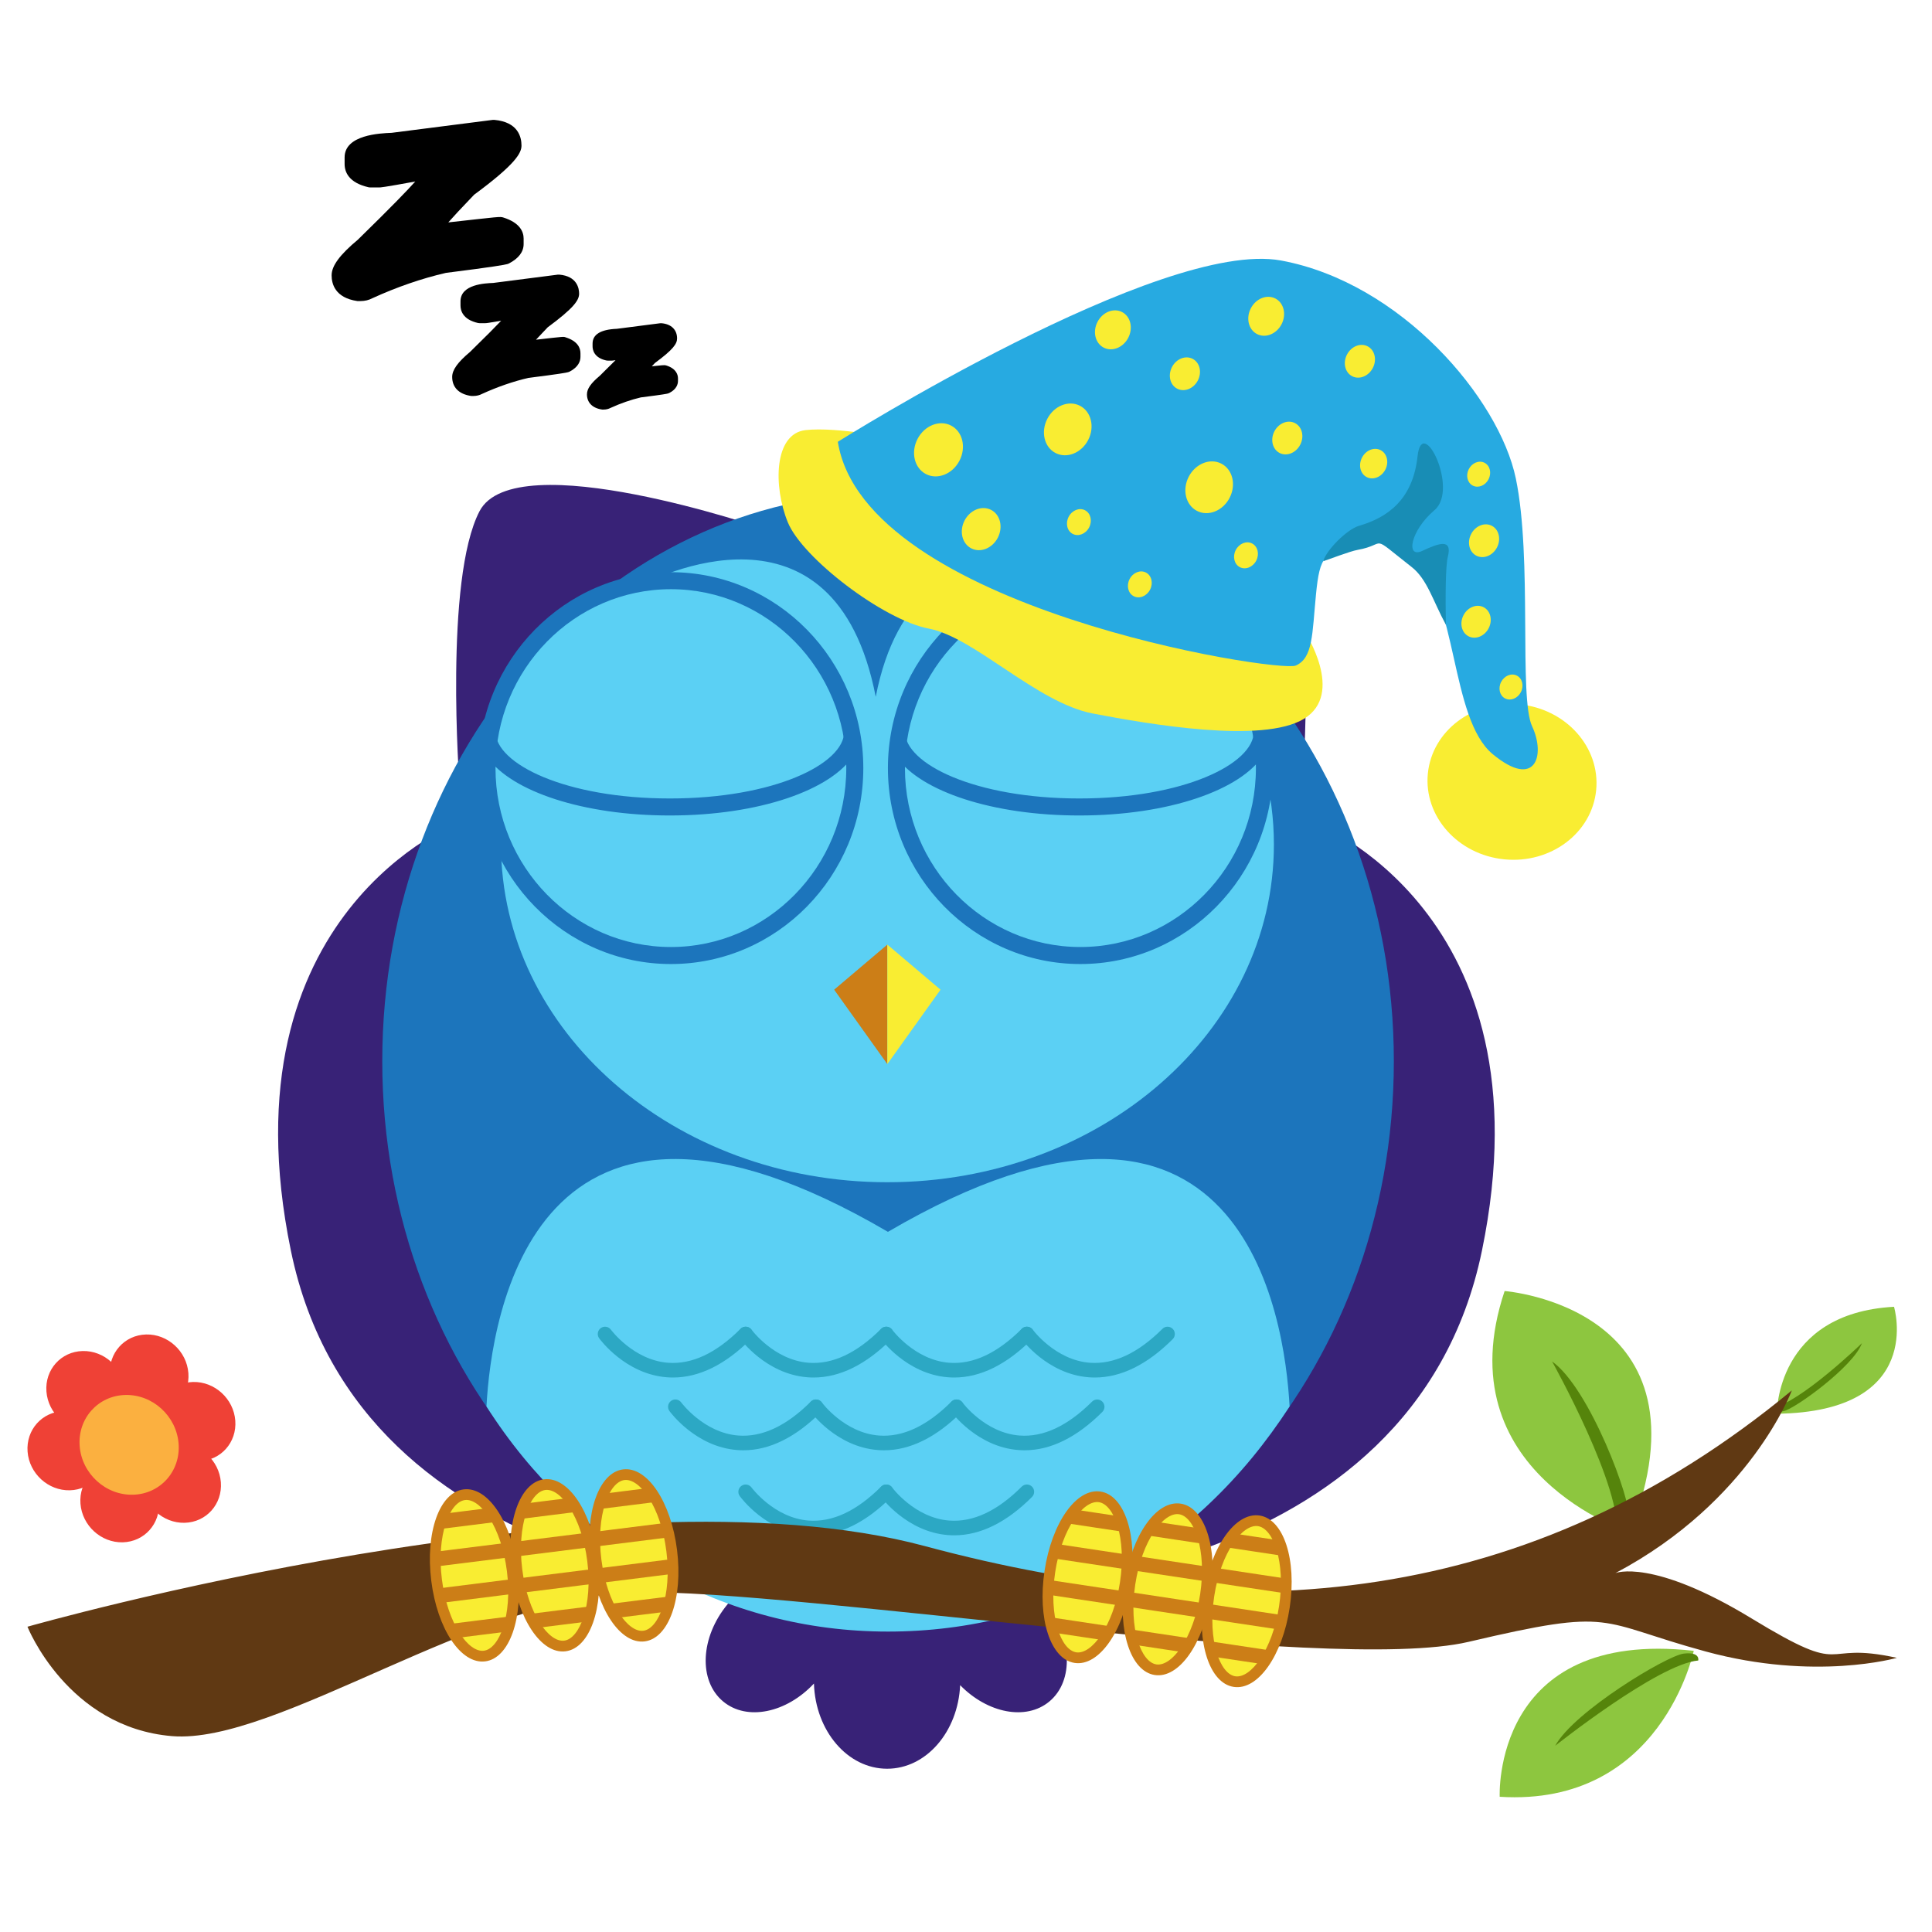 <?xml version="1.0" encoding="utf-8"?>
<!-- Generator: Adobe Illustrator 16.0.3, SVG Export Plug-In . SVG Version: 6.00 Build 0)  -->
<!DOCTYPE svg PUBLIC "-//W3C//DTD SVG 1.1//EN" "http://www.w3.org/Graphics/SVG/1.1/DTD/svg11.dtd">
<svg xmlns="http://www.w3.org/2000/svg" xmlns:xlink="http://www.w3.org/1999/xlink" version="1.1" id="Layer_1" x="0px" y="0px" width="144px" height="144px" viewBox="0 0 144 144" enable-background="new 0 0 144 144" xml:space="preserve">
<g>
	<g>
		<path fill="#382277" d="M77.88,119.563c-1.729-2.081-4.253-2.914-6.119-2.192c-1.118-1.599-3.211-2.689-5.64-2.689    c-2.446,0-4.55,1.106-5.662,2.723c-1.875-0.795-4.465,0.04-6.226,2.159c-2.044,2.462-2.193,5.71-0.331,7.256    c1.773,1.474,4.721,0.85,6.765-1.34c0.108,3.525,2.5,6.351,5.454,6.351c2.919,0,5.283-2.761,5.443-6.229    c2.038,2.089,4.907,2.665,6.647,1.219C80.073,125.272,79.924,122.024,77.88,119.563z"/>
		<g>
			<path fill="#382277" d="M34.264,61.244c0,0-17.779,6.719-12.585,31.963c5.194,25.245,36.757,25.245,36.757,25.245L34.264,61.244z     "/>
			<path fill="#382277" d="M97.866,61.244c0,0,17.789,6.719,12.592,31.963c-5.196,25.245-36.779,25.245-36.779,25.245L97.866,61.244     z"/>
			<path fill="#382277" d="M56.944,39.414c0,0-18.56-6.386-21.203-1.31c-2.644,5.076-1.495,20.346-1.495,20.346L56.944,39.414z"/>
			<path fill="#382277" d="M74.378,39.414c0,0,18.57-6.386,21.211-1.31c2.644,5.076,1.495,20.346,1.495,20.346L74.378,39.414z"/>
			<path fill="#1C75BC" d="M103.889,79.092c0,23.388-16.887,42.347-37.708,42.347c-20.816,0-37.689-18.959-37.689-42.347     c0-23.387,16.874-42.348,37.689-42.348C87.002,36.744,103.889,55.705,103.889,79.092z"/>
			<path fill="#5BD0F4" d="M66.181,91.815c-26.443-15.478-29.57,6.386-29.922,13.013c6.694,10.545,17.723,16.78,29.921,16.78     c12.194,0,22.955-5.981,29.938-16.78C95.765,98.201,92.639,76.338,66.181,91.815z"/>
			<g>
				<path fill="#5BD0F4" d="M84.759,43.753c-1.121-0.544-16.414-7.649-19.487,8.184c-3.062-15.775-16.653-8.782-17.743-8.192      c-6.226,4.62-10.186,11.498-10.186,19.197c0,13.904,12.892,25.175,28.796,25.175c15.903,0,28.81-11.271,28.81-25.175      C94.949,55.248,90.988,48.372,84.759,43.753z"/>
				<g>
					<g>
						<path fill="#5BD0F4" d="M63.712,57.25c0,7.714-6.139,13.969-13.706,13.969c-7.572,0-13.709-6.254-13.709-13.969        c0-7.715,6.137-13.968,13.709-13.968C57.574,43.282,63.712,49.536,63.712,57.25z"/>
						<path fill="#1C75BC" d="M49.927,60.781c6.646,0,12.081-1.898,13.735-4.55c-0.041-0.576-0.107-1.145-0.214-1.701h-0.525        c0,2.405-5.222,4.983-12.995,4.983c-7.772,0-12.995-2.578-12.995-4.983h-0.37c-0.122,0.628-0.189,1.275-0.225,1.931        C38.153,58.993,43.473,60.781,49.927,60.781z"/>
						<path fill="#1C75BC" d="M50.006,71.854c-7.909,0-14.344-6.551-14.344-14.604c0-8.053,6.435-14.602,14.344-14.602        c7.908,0,14.34,6.549,14.34,14.602C64.347,65.303,57.914,71.854,50.006,71.854z M50.006,43.915        c-7.209,0-13.075,5.982-13.075,13.335c0,7.352,5.865,13.335,13.075,13.335c7.207,0,13.071-5.983,13.071-13.335        C63.078,49.897,57.213,43.915,50.006,43.915z"/>
					</g>
				</g>
				<g>
					<g>
						<path fill="#5BD0F4" d="M94.244,57.25c0,7.714-6.146,13.969-13.721,13.969c-7.573,0-13.709-6.254-13.709-13.969        c0-7.715,6.136-13.968,13.709-13.968C88.099,43.282,94.244,49.536,94.244,57.25z"/>
						<path fill="#1C75BC" d="M80.445,60.781c6.651,0,12.092-1.898,13.749-4.55c-0.041-0.576-0.107-1.145-0.215-1.701h-0.526        c0,2.405-5.228,4.983-13.008,4.983c-7.774,0-12.996-2.578-12.996-4.983h-0.371c-0.121,0.628-0.189,1.275-0.225,1.931        C68.669,58.993,73.991,60.781,80.445,60.781z"/>
						<path fill="#1C75BC" d="M80.523,71.854c-7.909,0-14.343-6.551-14.343-14.604c0-8.053,6.435-14.602,14.343-14.602        c7.916,0,14.355,6.549,14.355,14.602C94.879,65.303,88.439,71.854,80.523,71.854z M80.523,43.915        c-7.209,0-13.074,5.982-13.074,13.335c0,7.352,5.865,13.335,13.074,13.335c7.215,0,13.085-5.983,13.085-13.335        C93.609,49.897,87.738,43.915,80.523,43.915z"/>
					</g>
				</g>
				<g>
					<polygon fill="#CC7E17" points="66.137,70.405 62.173,73.765 66.137,79.313      "/>
					<polygon fill="#F9ED32" points="66.137,70.405 70.101,73.765 66.137,79.313      "/>
				</g>
			</g>
			<g>
				<g>
					<path fill="#2CA8C4" d="M50.163,102.672c-0.158,0-0.314-0.006-0.471-0.019c-3.074-0.244-4.957-2.799-5.035-2.908       c-0.176-0.242-0.121-0.58,0.12-0.756c0.242-0.176,0.581-0.123,0.758,0.119c0.017,0.022,1.682,2.265,4.252,2.464       c1.781,0.135,3.591-0.715,5.405-2.527c0.212-0.213,0.556-0.213,0.768,0c0.212,0.211,0.212,0.555,0,0.768       C54.06,101.712,52.112,102.672,50.163,102.672z"/>
				</g>
				<g>
					<path fill="#2CA8C4" d="M60.643,102.672c-0.157,0-0.314-0.006-0.471-0.019c-3.074-0.244-4.958-2.799-5.036-2.908       c-0.176-0.242-0.121-0.58,0.121-0.756c0.242-0.176,0.581-0.123,0.758,0.119c0.017,0.022,1.682,2.265,4.252,2.464       c1.775,0.137,3.59-0.714,5.405-2.527c0.212-0.213,0.555-0.213,0.768,0c0.212,0.211,0.212,0.555,0,0.768       C64.54,101.712,62.593,102.672,60.643,102.672z"/>
				</g>
				<g>
					<path fill="#2CA8C4" d="M71.124,102.672c-0.158,0-0.314-0.006-0.471-0.019c-3.073-0.244-4.957-2.799-5.035-2.908       c-0.176-0.242-0.121-0.58,0.12-0.756c0.243-0.176,0.581-0.123,0.758,0.119c0.016,0.022,1.682,2.265,4.252,2.464       c1.779,0.135,3.59-0.715,5.405-2.527c0.212-0.213,0.556-0.213,0.768,0c0.211,0.211,0.211,0.555,0,0.768       C75.021,101.712,73.073,102.672,71.124,102.672z"/>
				</g>
				<g>
					<path fill="#2CA8C4" d="M81.603,102.672c-0.156,0-0.313-0.006-0.469-0.019c-3.074-0.244-4.958-2.799-5.036-2.908       c-0.176-0.242-0.122-0.58,0.12-0.756s0.581-0.123,0.758,0.119c0.017,0.022,1.682,2.265,4.253,2.464       c1.778,0.131,3.592-0.714,5.409-2.527c0.212-0.213,0.556-0.213,0.768,0c0.212,0.211,0.212,0.555,0,0.768       C85.505,101.712,83.555,102.672,81.603,102.672z"/>
				</g>
			</g>
			<g>
				<g>
					<path fill="#2CA8C4" d="M55.403,108.096c-0.157,0-0.314-0.007-0.471-0.02c-3.073-0.243-4.957-2.799-5.035-2.905       c-0.176-0.243-0.122-0.582,0.121-0.758c0.242-0.177,0.582-0.123,0.758,0.119c0.017,0.022,1.682,2.264,4.252,2.464       c1.78,0.135,3.59-0.716,5.405-2.527c0.212-0.212,0.555-0.212,0.768,0c0.212,0.212,0.212,0.556,0,0.768       C59.301,107.136,57.353,108.096,55.403,108.096z"/>
				</g>
				<g>
					<path fill="#2CA8C4" d="M65.884,108.096c-0.158,0-0.314-0.007-0.471-0.02c-3.073-0.243-4.957-2.799-5.036-2.905       c-0.176-0.243-0.121-0.582,0.121-0.758c0.242-0.177,0.582-0.123,0.758,0.119c0.016,0.022,1.682,2.264,4.252,2.464       c1.774,0.137,3.59-0.713,5.405-2.527c0.212-0.212,0.556-0.212,0.768,0c0.212,0.212,0.212,0.556,0,0.768       C69.781,107.136,67.833,108.096,65.884,108.096z"/>
				</g>
				<g>
					<path fill="#2CA8C4" d="M76.364,108.096c-0.158,0-0.314-0.007-0.472-0.02c-3.073-0.243-4.957-2.799-5.035-2.905       c-0.176-0.243-0.122-0.582,0.121-0.758c0.243-0.177,0.581-0.123,0.758,0.119c0.016,0.022,1.681,2.264,4.252,2.464       c1.779,0.135,3.591-0.716,5.406-2.527c0.211-0.212,0.556-0.212,0.768,0c0.212,0.212,0.212,0.556,0,0.768       C80.261,107.136,78.313,108.096,76.364,108.096z"/>
				</g>
			</g>
			<g>
				<g>
					<path fill="#2CA8C4" d="M60.643,114.434c-0.157,0-0.314-0.007-0.471-0.019c-3.074-0.244-4.958-2.799-5.036-2.907       c-0.176-0.242-0.121-0.581,0.121-0.757c0.242-0.176,0.581-0.123,0.758,0.12c0.017,0.021,1.682,2.263,4.252,2.462       c1.781,0.135,3.591-0.714,5.405-2.528c0.212-0.211,0.555-0.211,0.768,0c0.212,0.213,0.212,0.558,0,0.768       C64.54,113.474,62.593,114.434,60.643,114.434z"/>
				</g>
				<g>
					<path fill="#2CA8C4" d="M71.124,114.434c-0.158,0-0.314-0.007-0.471-0.019c-3.073-0.244-4.957-2.799-5.035-2.907       c-0.176-0.242-0.121-0.581,0.12-0.757c0.243-0.176,0.582-0.123,0.758,0.12c0.016,0.021,1.682,2.263,4.252,2.462       c1.774,0.138,3.59-0.712,5.405-2.528c0.212-0.211,0.556-0.211,0.768,0c0.211,0.213,0.211,0.558,0,0.768       C75.021,113.474,73.073,114.434,71.124,114.434z"/>
				</g>
			</g>
		</g>
		<g>
			<g>
				<path fill="#8DC63F" d="M121.486,114.219c0,0-13.881-4.431-9.341-17.992C112.145,96.227,128.067,97.423,121.486,114.219z"/>
				<path fill="#55840B" d="M115.682,101.474c0,0,5.362,9.587,4.8,13.016c0,0,0.78,0.302,0.967-1.15      C121.634,111.89,118.467,103.433,115.682,101.474z"/>
			</g>
			<g>
				<path fill="#8DC63F" d="M126.241,123.042c0,0-2.386,11.638-14.462,10.88C111.779,133.922,111.186,121.362,126.241,123.042z"/>
				<path fill="#55840B" d="M115.915,130.12c0,0,7.665-6.094,10.66-6.356c0,0,0.179-0.665-1.082-0.513      C124.231,123.401,117.311,127.567,115.915,130.12z"/>
			</g>
			<g>
				<path fill="#8DC63F" d="M132.434,105.372c0,0-0.085-7.494,8.735-7.972C141.168,97.4,143.54,105.233,132.434,105.372z"/>
				<path fill="#55840B" d="M138.777,100.113c0,0-4.579,4.432-6.695,4.83c0,0-0.026,0.433,0.858,0.237      S138.167,101.824,138.777,100.113z"/>
			</g>
			<path fill="#603913" d="M2.047,121.246c0,0,43.292-12.353,66.875-6.012c23.599,6.344,45.085,4.551,64.631-11.601     c0,0-3.063,8.279-13.149,13.617c0,0,2.741-1.133,10.163,3.387c7.422,4.519,4.862,1.617,10.814,2.929     c0,0-6.068,1.755-14.253-0.475c-8.187-2.229-6.652-3.307-17.667-0.718c-10.45,2.455-49.778-3.922-62.08-3.696     c-11.587,0.212-26.778,11.374-34.566,10.723C5.029,128.75,2.047,121.246,2.047,121.246z"/>
		</g>
		<g>
			<g>
				
					<ellipse transform="matrix(0.989 0.149 -0.149 0.989 18.613 -11.642)" fill="#F9ED32" cx="87.036" cy="118.458" rx="2.846" ry="6.061"/>
				<g>
					<path fill="#CC7E17" d="M86.083,113.416c-0.244,0.282-0.472,0.622-0.686,1.007l4.392,0.661c-0.09-0.43-0.208-0.823-0.356-1.165       L86.083,113.416z"/>
					<path fill="#CC7E17" d="M88.873,122.137l-4.68-0.704c0.067,0.425,0.168,0.805,0.286,1.152l3.779,0.57       C88.475,122.855,88.685,122.522,88.873,122.137z"/>
					<path fill="#CC7E17" d="M84.157,118.658c-0.038,0.379-0.061,0.746-0.063,1.104l5.367,0.808c0.103-0.344,0.19-0.699,0.266-1.07       L84.157,118.658z"/>
					<path fill="#CC7E17" d="M84.72,115.979c-0.114,0.338-0.214,0.692-0.301,1.065l5.533,0.833c0.026-0.382,0.035-0.749,0.025-1.106       L84.72,115.979z"/>
				</g>
				<path fill="#CC7E17" d="M86.07,124.846c-1.798-0.271-2.784-3.289-2.245-6.871c0.541-3.58,2.374-6.175,4.174-5.903      c1.799,0.272,2.786,3.288,2.244,6.871C89.703,122.523,87.87,125.117,86.07,124.846z M87.88,112.863      c-1.144-0.174-2.766,1.933-3.264,5.23c-0.498,3.299,0.429,5.79,1.573,5.962c1.144,0.172,2.767-1.935,3.264-5.233      C89.951,115.523,89.024,113.034,87.88,112.863z"/>
			</g>
			<g>
				
					<ellipse transform="matrix(0.989 0.149 -0.149 0.989 18.843 -12.526)" fill="#F9ED32" cx="92.917" cy="119.344" rx="2.844" ry="6.059"/>
				<g>
					<path fill="#CC7E17" d="M91.967,114.303c-0.242,0.281-0.472,0.622-0.686,1.007l4.389,0.661       c-0.089-0.431-0.206-0.824-0.356-1.166L91.967,114.303z"/>
					<path fill="#CC7E17" d="M94.753,123.023l-4.676-0.705c0.066,0.425,0.167,0.803,0.285,1.154l3.778,0.568       C94.358,123.741,94.566,123.409,94.753,123.023z"/>
					<path fill="#CC7E17" d="M90.041,119.546c-0.038,0.377-0.06,0.744-0.063,1.102l5.365,0.809c0.102-0.344,0.189-0.7,0.264-1.07       L90.041,119.546z"/>
					<path fill="#CC7E17" d="M90.605,116.863c-0.114,0.339-0.215,0.693-0.302,1.067l5.531,0.833       c0.026-0.382,0.034-0.749,0.026-1.106L90.605,116.863z"/>
				</g>
				<path fill="#CC7E17" d="M91.954,125.732c-1.799-0.271-2.784-3.289-2.243-6.872c0.54-3.58,2.373-6.174,4.171-5.902      c1.798,0.271,2.783,3.289,2.244,6.87C95.585,123.41,93.754,126.004,91.954,125.732z M93.763,113.749      c-1.144-0.173-2.765,1.934-3.263,5.23c-0.499,3.3,0.43,5.791,1.573,5.962c1.143,0.172,2.764-1.933,3.262-5.231      C95.832,116.41,94.906,113.92,93.763,113.749z"/>
			</g>
			<g>
				
					<ellipse transform="matrix(0.989 0.149 -0.149 0.989 18.428 -10.769)" fill="#F9ED32" cx="81.061" cy="117.559" rx="2.844" ry="6.06"/>
				<g>
					<path fill="#CC7E17" d="M80.111,112.516c-0.244,0.282-0.472,0.623-0.686,1.008l4.388,0.662       c-0.09-0.433-0.207-0.825-0.357-1.166L80.111,112.516z"/>
					<path fill="#CC7E17" d="M82.897,121.237l-4.675-0.704c0.066,0.423,0.167,0.802,0.286,1.154l3.776,0.567       C82.499,121.953,82.708,121.621,82.897,121.237z"/>
					<path fill="#CC7E17" d="M78.186,117.761c-0.039,0.377-0.061,0.743-0.063,1.1l5.364,0.81c0.102-0.344,0.188-0.7,0.264-1.071       L78.186,117.761z"/>
					<path fill="#CC7E17" d="M78.748,115.078c-0.112,0.339-0.214,0.693-0.301,1.065l5.53,0.832c0.027-0.381,0.036-0.749,0.026-1.106       L78.748,115.078z"/>
				</g>
				<path fill="#CC7E17" d="M80.097,123.945c-1.797-0.271-2.783-3.288-2.242-6.869c0.54-3.582,2.372-6.175,4.169-5.904      c1.798,0.271,2.785,3.289,2.245,6.87C83.728,121.624,81.895,124.217,80.097,123.945z M81.906,111.963      c-1.144-0.173-2.764,1.933-3.261,5.231c-0.497,3.3,0.429,5.788,1.572,5.961c1.141,0.174,2.763-1.935,3.261-5.233      C83.976,114.624,83.047,112.136,81.906,111.963z"/>
			</g>
		</g>
		<g>
			<g>
				
					<ellipse transform="matrix(0.992 -0.125 0.125 0.992 -14.212 6.06)" fill="#F9ED32" cx="41.349" cy="116.668" rx="2.842" ry="6.06"/>
				<g>
					<path fill="#CC7E17" d="M39.068,112.071c-0.157,0.337-0.284,0.727-0.385,1.157l4.401-0.554       c-0.204-0.389-0.423-0.735-0.66-1.023L39.068,112.071z"/>
					<path fill="#CC7E17" d="M44.112,119.714l-4.689,0.586c0.18,0.391,0.378,0.729,0.587,1.035l3.788-0.474       C43.925,120.512,44.036,120.135,44.112,119.714z"/>
					<path fill="#CC7E17" d="M38.638,117.642c0.064,0.373,0.143,0.731,0.236,1.076l5.379-0.674c0.006-0.356-0.007-0.725-0.035-1.102       L38.638,117.642z"/>
					<path fill="#CC7E17" d="M38.453,114.907c-0.019,0.357-0.019,0.726-0.002,1.108l5.545-0.696       c-0.078-0.372-0.169-0.729-0.275-1.072L38.453,114.907z"/>
				</g>
				<path fill="#CC7E17" d="M42.152,123.078c-1.804,0.228-3.569-2.411-4.02-6.006c-0.45-3.593,0.61-6.586,2.414-6.812      c1.804-0.227,3.568,2.413,4.019,6.005C45.016,119.86,43.956,122.854,42.152,123.078z M40.646,111.054      c-1.146,0.144-2.135,2.61-1.721,5.918c0.416,3.311,1.982,5.458,3.127,5.313c1.146-0.144,2.135-2.61,1.721-5.92      S41.792,110.91,40.646,111.054z"/>
			</g>
			<g>
				
					<ellipse transform="matrix(0.992 -0.124 0.124 0.992 -14.036 6.767)" fill="#F9ED32" cx="47.246" cy="115.93" rx="2.842" ry="6.061"/>
				<g>
					<path fill="#CC7E17" d="M44.966,111.334c-0.157,0.338-0.284,0.727-0.386,1.154l4.401-0.551c-0.204-0.39-0.423-0.738-0.66-1.025       L44.966,111.334z"/>
					<path fill="#CC7E17" d="M50.009,118.976l-4.689,0.586c0.179,0.392,0.378,0.729,0.587,1.033l3.788-0.473       C49.822,119.772,49.932,119.396,50.009,118.976z"/>
					<path fill="#CC7E17" d="M44.534,116.902c0.066,0.374,0.143,0.732,0.236,1.078l5.38-0.674c0.005-0.357-0.007-0.725-0.037-1.104       L44.534,116.902z"/>
					<path fill="#CC7E17" d="M44.35,114.168c-0.019,0.358-0.02,0.726-0.002,1.108l5.545-0.695c-0.078-0.374-0.169-0.73-0.275-1.073       L44.35,114.168z"/>
				</g>
				<path fill="#CC7E17" d="M48.049,122.34c-1.803,0.226-3.569-2.413-4.02-6.007s0.61-6.585,2.413-6.813      c1.804-0.225,3.57,2.413,4.021,6.007C50.913,119.122,49.853,122.113,48.049,122.34z M46.543,110.313      c-1.146,0.145-2.135,2.611-1.721,5.921c0.416,3.309,1.982,5.457,3.127,5.313c1.147-0.145,2.135-2.609,1.72-5.92      C49.254,112.317,47.689,110.172,46.543,110.313z"/>
			</g>
			<g>
				<path fill="#F9ED32" d="M38.18,117.066c0.416,3.321-0.509,6.171-2.067,6.366c-1.556,0.195-3.157-2.339-3.572-5.661      c-0.417-3.318,0.509-6.168,2.065-6.364C36.164,111.213,37.765,113.747,38.18,117.066z"/>
				<g>
					<path fill="#CC7E17" d="M33.08,112.822c-0.157,0.337-0.285,0.727-0.386,1.155l4.401-0.552c-0.204-0.39-0.423-0.736-0.659-1.023       L33.08,112.822z"/>
					<path fill="#CC7E17" d="M38.123,120.464l-4.689,0.587c0.178,0.391,0.378,0.728,0.587,1.033l3.788-0.474       C37.936,121.262,38.046,120.886,38.123,120.464z"/>
					<path fill="#CC7E17" d="M32.648,118.393c0.065,0.373,0.144,0.73,0.237,1.077l5.379-0.675c0.006-0.357-0.007-0.724-0.036-1.103       L32.648,118.393z"/>
					<path fill="#CC7E17" d="M32.464,115.657c-0.018,0.358-0.019,0.725-0.002,1.105l5.546-0.692       c-0.078-0.376-0.169-0.731-0.274-1.072L32.464,115.657z"/>
				</g>
				<path fill="#CC7E17" d="M36.163,123.829c-1.804,0.227-3.569-2.413-4.019-6.007c-0.45-3.593,0.61-6.587,2.413-6.811      c1.802-0.228,3.569,2.411,4.019,6.005C39.027,120.609,37.966,123.603,36.163,123.829z M34.657,111.805      c-1.146,0.143-2.135,2.609-1.72,5.918c0.416,3.312,1.981,5.457,3.127,5.313s2.136-2.61,1.72-5.921      C37.369,113.807,35.802,111.659,34.657,111.805z"/>
			</g>
		</g>
		<g>
			<path fill="#F9ED32" d="M97.258,47.105c0,0,3.013,4.596-0.068,6.471c-3.08,1.876-11.56,0.403-15.737-0.395     c-4.172-0.797-8.829-5.688-12.216-6.326c-3.387-0.639-9.426-5.253-10.519-7.926c-1.094-2.675-1.038-6.61,1.328-6.872     c2.367-0.262,6.735,0.638,6.735,0.638L97.258,47.105z"/>
			
				<ellipse transform="matrix(0.995 0.098 -0.098 0.995 6.256 -10.768)" fill="#F9ED32" cx="112.716" cy="58.288" rx="6.304" ry="5.805"/>
			<path fill="#27AAE1" d="M62.447,32.928c0,0,24.093-15.163,33.036-13.511c8.94,1.653,16.255,10.272,17.498,16.247     c1.245,5.973,0.211,16.343,1.215,18.474c1.004,2.131,0.278,4.73-2.935,2.075c-3.213-2.654-2.591-11.75-5.854-14.308     c-3.263-2.557-2.047-1.557-4.366-1.145c-2.321,0.411-2.667,0.601-2.956,3.551c-0.288,2.95-0.214,4.722-1.503,5.295     C95.292,50.178,64.436,45.36,62.447,32.928z"/>
			<path fill="#188DB5" d="M107.913,41.498c0.352-1.398-0.687-1.006-1.915-0.434c-1.227,0.574-0.902-1.488,0.93-3.05     c1.832-1.562-0.933-7.175-1.272-4.005c-0.341,3.17-2.171,4.547-4.358,5.18c-0.905,0.262-2.447,1.817-2.673,2.642     c0.352-0.11,2.009-0.749,2.555-0.844c2.32-0.411,0.772-1.283,4.035,1.274c1.167,0.914,1.581,2.516,2.552,4.302     C107.731,44.435,107.74,42.181,107.913,41.498z"/>
			
				<ellipse transform="matrix(0.888 0.46 -0.46 0.888 23.263 -28.418)" fill="#F9ED32" cx="69.943" cy="33.526" rx="1.761" ry="2.036"/>
			
				<ellipse transform="matrix(0.888 0.46 -0.46 0.888 26.321 -29.216)" fill="#F9ED32" cx="73.138" cy="39.426" rx="1.395" ry="1.613"/>
			
				<ellipse transform="matrix(0.888 0.46 -0.46 0.888 26.945 -32.633)" fill="#F9ED32" cx="80.381" cy="38.932" rx="0.86" ry="0.993"/>
			
				<ellipse transform="matrix(0.888 0.459 -0.459 0.888 29.518 -34.156)" fill="#F9ED32" cx="84.965" cy="43.596" rx="0.859" ry="0.993"/>
			
				<ellipse transform="matrix(0.888 0.459 -0.459 0.888 29.408 -38.033)" fill="#F9ED32" cx="92.881" cy="41.432" rx="0.86" ry="0.994"/>
			
				<ellipse transform="matrix(0.888 0.46 -0.46 0.888 23.617 -33.014)" fill="#F9ED32" cx="79.596" cy="31.987" rx="1.715" ry="1.982"/>
			
				<ellipse transform="matrix(0.888 0.46 -0.46 0.888 20.566 -35.385)" fill="#F9ED32" cx="82.969" cy="24.553" rx="1.29" ry="1.492"/>
			
				<ellipse transform="matrix(0.888 0.46 -0.46 0.888 21.378 -40.75)" fill="#F9ED32" cx="94.396" cy="23.538" rx="1.29" ry="1.491"/>
			
				<ellipse transform="matrix(0.888 0.46 -0.46 0.888 27.408 -43.232)" fill="#F9ED32" cx="102.347" cy="34.581" rx="0.978" ry="1.13"/>
			
				<ellipse transform="matrix(0.888 0.46 -0.46 0.888 26.761 -37.373)" fill="#F9ED32" cx="90.152" cy="36.285" rx="1.715" ry="1.982"/>
			
				<ellipse transform="matrix(0.888 0.459 -0.459 0.888 25.737 -40.426)" fill="#F9ED32" cx="95.963" cy="32.689" rx="1.085" ry="1.253"/>
			
				<ellipse transform="matrix(0.888 0.46 -0.46 0.888 22.696 -37.495)" fill="#F9ED32" cx="88.321" cy="27.844" rx="1.086" ry="1.253"/>
			
				<ellipse transform="matrix(0.888 0.46 -0.46 0.888 23.699 -43.587)" fill="#F9ED32" cx="101.384" cy="26.889" rx="1.085" ry="1.255"/>
			
				<ellipse transform="matrix(0.888 0.46 -0.46 0.888 30.904 -46.353)" fill="#F9ED32" cx="110.628" cy="40.278" rx="1.085" ry="1.255"/>
			
				<ellipse transform="matrix(0.888 0.459 -0.459 0.888 28.528 -46.663)" fill="#F9ED32" cx="110.262" cy="35.357" rx="0.828" ry="0.957"/>
			
				<ellipse transform="matrix(0.888 0.46 -0.46 0.888 36.178 -46.063)" fill="#F9ED32" cx="112.61" cy="51.205" rx="0.828" ry="0.957"/>
			
				<ellipse transform="matrix(0.888 0.46 -0.46 0.888 33.624 -45.406)" fill="#F9ED32" cx="110.026" cy="46.324" rx="1.056" ry="1.221"/>
		</g>
	</g>
	<g>
		<path d="M37.522,16.214c-0.26-0.083-0.264-0.064-4.108,0.362c0.345-0.392,0.93-1.029,1.925-2.063    c3.103-2.286,3.53-3.112,3.53-3.666c0-0.646-0.263-1.754-2.025-1.912c-0.039-0.005-0.079-0.004-0.118,0.001l-7.533,0.964    c-0.868,0.034-3.508,0.145-3.508,1.832v0.488c0,0.609,0.312,1.404,1.796,1.74c0.039,0.008,0.08,0.012,0.12,0.012h0.646    c0.105,0,0.294,0,2.704-0.443c-0.528,0.594-1.697,1.815-4.268,4.327c-1.36,1.136-1.966,1.959-1.966,2.667    c0,0.611,0.238,1.671,1.916,1.917h0.24c0.323,0,0.627-0.075,0.872-0.208c1.837-0.84,3.702-1.48,5.487-1.892    c3.624-0.458,4.356-0.596,4.591-0.659c0.038-0.011,0.075-0.025,0.11-0.043c0.726-0.378,1.095-0.866,1.095-1.45v-0.406    C39.027,17.285,38.767,16.608,37.522,16.214z"/>
		<path d="M42.165,25.145c-0.181-0.058-0.031-0.073-2.215,0.175c0.211-0.23,0.494-0.531,0.871-0.924    c1.951-1.438,2.343-2.024,2.343-2.507c0-0.388-0.144-1.302-1.477-1.42c-0.039-0.005-0.078-0.002-0.117,0.002l-4.812,0.618    c-0.603,0.024-2.435,0.1-2.435,1.369v0.313c0,0.376,0.17,1.048,1.304,1.303c0.039,0.009,0.079,0.013,0.119,0.013h0.414    c0.072,0,0.173,0,1.194-0.182c-0.429,0.452-1.141,1.175-2.322,2.326c-0.919,0.77-1.329,1.342-1.329,1.86    c0,0.773,0.488,1.288,1.422,1.423h0.155c0.237,0,0.461-0.056,0.639-0.151c1.168-0.534,2.35-0.939,3.46-1.196    c2.316-0.292,2.803-0.382,2.968-0.428c0.038-0.009,0.074-0.022,0.109-0.041c0.667-0.347,0.808-0.791,0.808-1.101v-0.262    C43.265,25.95,43.074,25.433,42.165,25.145z"/>
		<path d="M49.671,27.244c-0.053-0.017-0.109-0.026-0.164-0.026c-0.058,0-0.161,0-0.925,0.084c0.072-0.075,0.151-0.16,0.237-0.25    c1.378-1.013,1.646-1.437,1.646-1.828c0-0.646-0.432-1.069-1.155-1.132c-0.04-0.005-0.078-0.002-0.116,0.002l-3.219,0.414    c-1.2,0.048-1.808,0.418-1.808,1.099v0.209c0,0.248,0.099,0.844,1.014,1.05c0.039,0.01,0.08,0.014,0.12,0.014h0.279    c0.038,0,0.082,0,0.296-0.033c-0.28,0.285-0.658,0.66-1.169,1.16c-0.671,0.562-0.958,0.975-0.958,1.386    c0,0.606,0.395,1.028,1.134,1.134h0.104c0.188,0,0.368-0.044,0.503-0.116c0.773-0.354,1.556-0.623,2.275-0.791    c1.762-0.221,1.944-0.271,2.021-0.292c0.037-0.011,0.072-0.023,0.106-0.042c0.529-0.272,0.641-0.64,0.641-0.899v-0.175    C50.534,27.954,50.422,27.482,49.671,27.244z"/>
	</g>
	<g>
		<path fill="#EF4136" d="M14.041,102.341c0.126,1.631-1.083,2.984-2.698,3.023c-1.615,0.039-3.026-1.249-3.15-2.879    c-0.125-1.628,1.083-2.98,2.697-3.021C12.505,99.423,13.916,100.713,14.041,102.341z"/>
		<path fill="#EF4136" d="M17.537,105.882c0.125,1.63-1.083,2.982-2.699,3.022c-1.614,0.04-3.025-1.249-3.149-2.878    c-0.127-1.63,1.083-2.981,2.697-3.021C16.002,102.965,17.412,104.253,17.537,105.882z"/>
		<path fill="#EF4136" d="M16.462,110.479c0.124,1.629-1.084,2.981-2.699,3.021c-1.615,0.04-3.026-1.247-3.151-2.878    c-0.125-1.629,1.083-2.981,2.699-3.021S16.336,108.849,16.462,110.479z"/>
		<path fill="#EF4136" d="M11.846,111.934c0.125,1.629-1.083,2.981-2.699,3.021c-1.614,0.04-3.025-1.248-3.15-2.88    c-0.125-1.628,1.083-2.98,2.698-3.02C10.31,109.017,11.721,110.304,11.846,111.934z"/>
		<path fill="#EF4136" d="M7.904,108.056c0.125,1.629-1.083,2.982-2.697,3.021c-1.615,0.04-3.027-1.249-3.151-2.877    c-0.125-1.63,1.082-2.983,2.697-3.021C6.369,105.138,7.78,106.427,7.904,108.056z"/>
		<path fill="#EF4136" d="M9.309,103.575c0.125,1.629-1.083,2.983-2.698,3.022c-1.615,0.039-3.025-1.249-3.15-2.878    c-0.126-1.631,1.083-2.981,2.697-3.021C7.774,100.657,9.184,101.947,9.309,103.575z"/>
		<path fill="#FBB040" d="M13.312,107.6c0.157,2.055-1.366,3.759-3.401,3.808c-2.036,0.052-3.815-1.572-3.973-3.625    c-0.157-2.055,1.366-3.759,3.402-3.81C11.376,103.923,13.153,105.545,13.312,107.6z"/>
	</g>
</g>









</svg>
